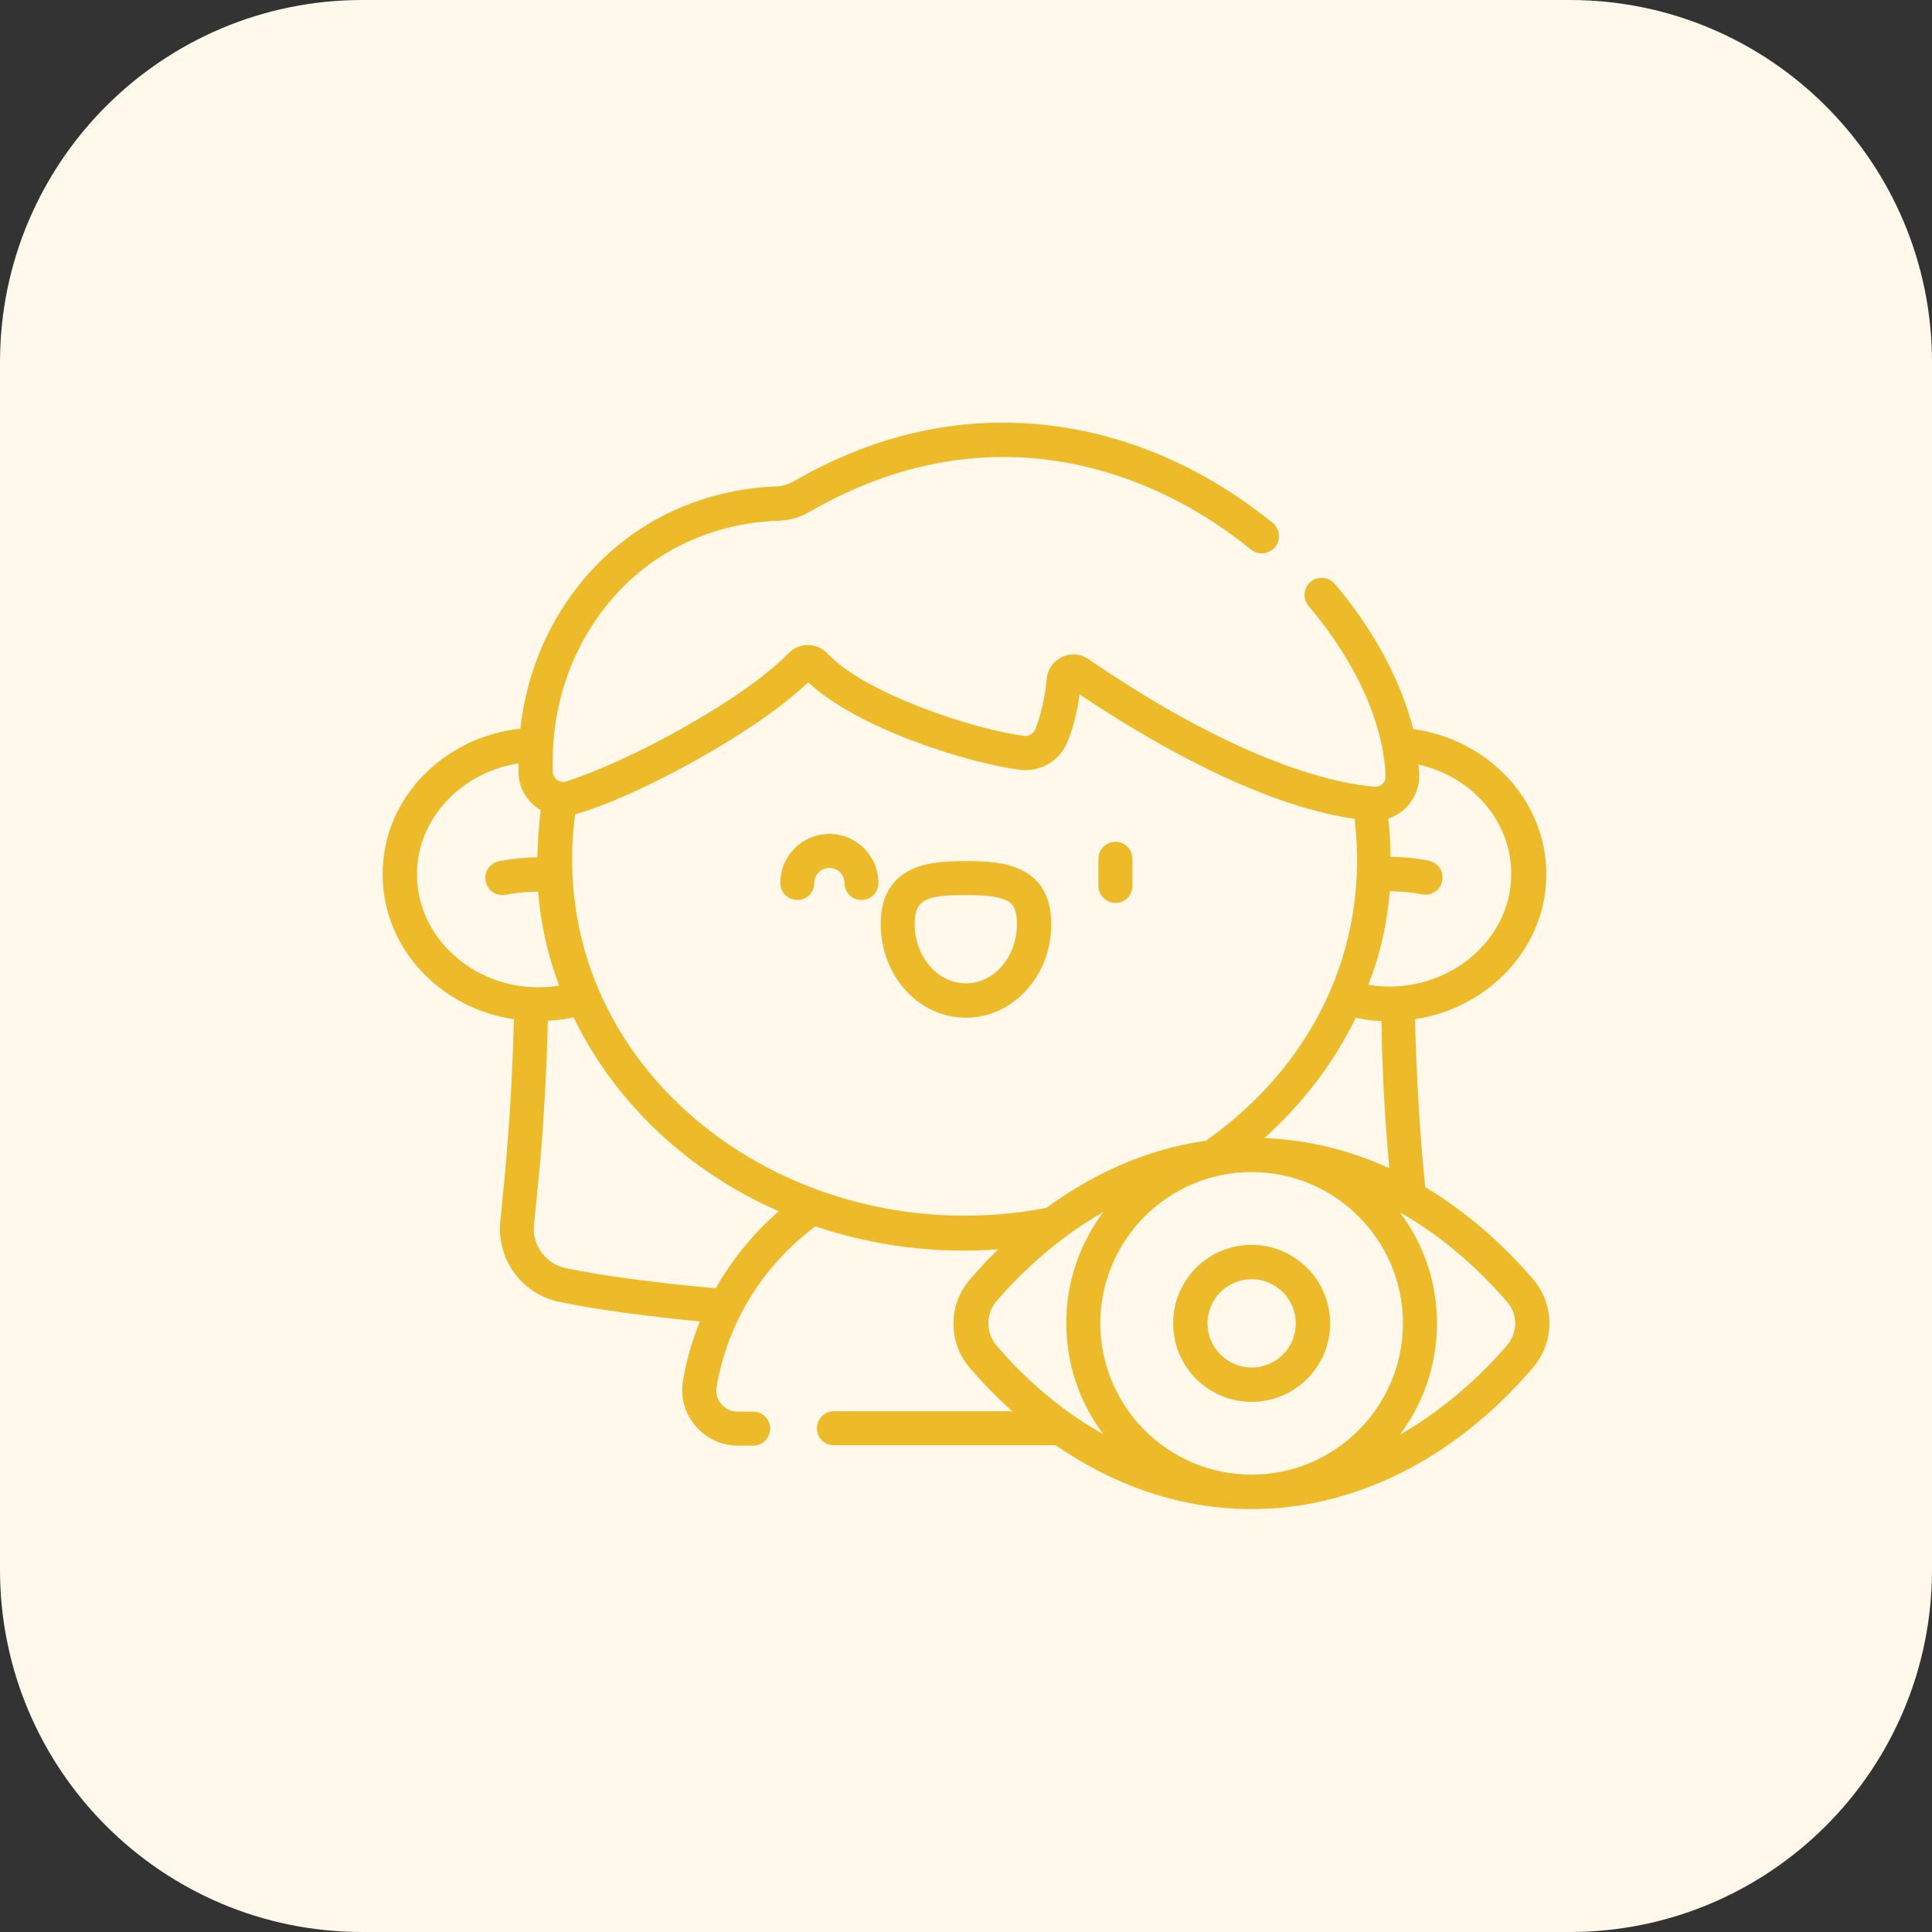 <?xml version="1.0" encoding="utf-8"?>
<!-- Generator: Adobe Illustrator 25.2.1, SVG Export Plug-In . SVG Version: 6.00 Build 0)  -->
<svg version="1.1" id="Capa_1" xmlns="http://www.w3.org/2000/svg" xmlns:xlink="http://www.w3.org/1999/xlink" x="0px" y="0px"
	 viewBox="0 0 512 512" style="enable-background:new 0 0 512 512;" xml:space="preserve">
<rect x="0" y="0" width="512" height="512" fill="#333333" stroke="none"/>
<style type="text/css">
	.st0{fill:#FFF8EB;}
	.st1{fill:#EDBA29;}
</style>
<path class="st0" d="M416,512H96c-53,0-96-43-96-96V96C0,43,43,0,96,0h320c53,0,96,43,96,96v320C512,469,469,512,416,512z"/>
<g>
	<path class="st1" d="M406.2,338.9c-6.1-7.1-15.7-16.6-28.5-24.3c-1.5-14.9-2.3-28.8-2.7-44.5c19.7-3,34.8-19.1,34.8-38.4
		c0-19.4-15.2-35.7-35.3-38.5c-3.2-12.7-10.4-26.3-20.8-38.5c-1.6-1.9-4.5-2.1-6.4-0.5s-2.1,4.5-0.5,6.4
		c12.5,14.7,19.9,31.1,20.4,45.1c0.1,1.6-1.3,2.9-2.9,2.8c-9-0.7-34.4-5.4-75.8-33.8c-4.5-3.1-10.6-0.2-11.1,5.2
		c-0.5,5.3-1.7,10.2-3.1,13.5c-0.5,1.1-1.7,1.8-2.9,1.6c-12.6-1.5-42-11-52.1-21.8c-2.7-2.9-7.4-3.1-10.3-0.1
		c-12.1,12.4-42.2,28.7-59,34c-1.7,0.5-3.5-0.8-3.5-2.6c-0.6-17.2,5-33.4,15.7-45.8c11-12.8,26.7-20.1,44.1-20.7
		c3-0.1,5.8-0.9,8.3-2.4c20.8-12,42.4-16.6,64.2-13.6c18.7,2.6,36.9,10.8,52.7,23.6c1.9,1.6,4.8,1.3,6.4-0.6
		c1.6-1.9,1.3-4.8-0.6-6.4c-17.1-13.9-36.8-22.8-57.2-25.6c-23.9-3.3-47.4,1.6-70,14.7c-1.2,0.7-2.6,1.1-4.1,1.2
		c-20,0.7-38,9.2-50.7,23.9c-9.7,11.2-15.7,25.2-17.4,40.3c-20.3,2.2-36.5,18.4-36.5,38.6c0,19.4,15.1,35.5,34.8,38.4
		c-0.6,23.3-2.2,39.9-3.6,53.3c-1.1,10.2,5.6,19.5,15.6,21.6c9.5,2,22.3,3.7,37.3,5.2c-2.1,5.1-3.6,10.3-4.5,15.8
		c-1.5,8.9,5.5,17.1,14.5,17.1h4.1c2.5,0,4.5-2,4.5-4.5s-2-4.5-4.5-4.5h-4.1c-3.4,0-6.2-3-5.6-6.5c2.8-16.9,12.3-32.3,26.2-42.6
		c15.4,5.2,31.9,7.3,48.4,6.1c-2.9,2.8-5.3,5.5-7.4,7.9c-5.9,6.8-5.9,16.8,0,23.6c2.9,3.4,6.7,7.4,11.2,11.4H221
		c-2.5,0-4.5,2-4.5,4.5s2,4.5,4.5,4.5h58.8c42.2,29.2,92.1,19.5,126.4-20.5C412.1,355.6,412.1,345.7,406.2,338.9L406.2,338.9z
		 M368.3,236.2c5.6,0,8.2,0.9,9.5,0.9c2.1,0,4-1.5,4.4-3.7c0.5-2.5-1.1-4.8-3.6-5.3c-3.4-0.7-6.8-1-10.1-1c0-3.4-0.2-6.8-0.6-10.2
		c5.1-1.6,8.4-6.5,8.2-11.7c0-0.9-0.1-1.7-0.2-2.6c14.2,3.2,24.6,15,24.6,29c0,18.4-18.1,32.6-37.9,29.4
		C365.8,253,367.6,244.7,368.3,236.2L368.3,236.2z M368.2,309.6c-9.6-4.4-20.7-7.5-33.1-8c9.8-8.9,18.2-19.5,24.2-31.9
		c2.2,0.5,4.5,0.8,6.8,0.9C366.3,284.2,367,296.7,368.2,309.6L368.2,309.6z M110.5,231.7c0-14.7,11.7-27,26.9-29.4
		c0,0.8,0,1.7,0,2.5c0.1,4,2.3,7.8,5.9,9.9c-0.5,4.1-0.8,8.3-0.9,12.5c-3.3,0-6.7,0.4-10.1,1c-2.5,0.5-4.1,2.9-3.6,5.3
		c0.4,2.2,2.3,3.7,4.4,3.7c1.3,0,4-0.9,9.5-0.9c0.7,8.6,2.6,17,5.6,24.9C128.6,264.4,110.5,250.2,110.5,231.7L110.5,231.7z
		 M189.7,341.4c-16.1-1.4-29.8-3.3-39.7-5.3c-5.4-1.1-9.1-6.2-8.5-11.7c1.5-13.5,3.1-30.4,3.7-53.9c2.3-0.1,4.6-0.4,6.8-0.9
		c10.9,22.5,30.2,40.8,54.4,51.4C199.7,326.8,194,333.8,189.7,341.4z M152.4,215.8c15.1-4.1,47.3-21.1,61.8-35
		c13.1,12.4,43,21.6,56.2,23.2c5.2,0.6,10.2-2.2,12.3-7c1.9-4.2,2.9-9.3,3.4-13c17.4,11.7,47.1,29.3,72.9,33
		c4.1,34.9-11.6,65.7-39.4,85.3c-17,2.4-31.2,9.7-42.3,17.8C209.6,333.1,143.7,283.4,152.4,215.8L152.4,215.8z M264.1,356.6
		c-2.9-3.4-2.9-8.4,0-11.8c5.9-6.9,15.5-16.3,28.3-23.6c-13.1,17.5-13.1,41.4,0,58.9C279.5,372.9,270,363.5,264.1,356.6z
		 M331.7,390.8c-22.1,0-40.1-18-40.1-40.1s18-40.1,40.1-40.1s40.1,18,40.1,40.1C371.8,372.8,353.8,390.8,331.7,390.8z M399.3,356.6
		c-5.9,6.9-15.5,16.3-28.3,23.6c13.1-17.5,13.1-41.5,0-58.9c12.8,7.2,22.3,16.7,28.3,23.6C402.3,348.2,402.3,353.2,399.3,356.6z
		 M295.6,239.3L295.6,239.3c2.5,0,4.5-2,4.5-4.5v-7.2c0-2.5-2-4.5-4.5-4.5l0,0c-2.5,0-4.5,2-4.5,4.5v7.2
		C291.1,237.2,293.1,239.2,295.6,239.3z M270.8,230.6c-4.4-2.2-9.9-2.4-14.8-2.4c-6.1,0-10.9,0.4-14.8,2.4
		c-5.2,2.6-7.8,7.4-7.8,14.3c0,13.4,9.8,24.8,22.6,24.8l0,0c12.3,0,22.6-10.9,22.6-24.8C278.6,238,276,233.2,270.8,230.6z
		 M256,260.6L256,260.6c-7.8,0-13.6-7.4-13.6-15.7c0-4.3,1.4-5.5,2.8-6.3c2.5-1.3,6.6-1.4,10.7-1.4h0.1c4.1,0,8.2,0.2,10.7,1.4
		c1.5,0.7,2.8,2,2.8,6.3C269.5,253.3,263.7,260.6,256,260.6z M331.7,329.9c-11.5,0-20.8,9.3-20.8,20.8s9.3,20.8,20.8,20.8
		s20.8-9.3,20.8-20.8C352.5,339.2,343.1,329.9,331.7,329.9z M331.7,362.4c-6.5,0-11.7-5.3-11.7-11.7c0-6.5,5.3-11.7,11.7-11.7
		c6.5,0,11.7,5.3,11.7,11.7C343.4,357.2,338.2,362.4,331.7,362.4z M219.8,221L219.8,221c-7.2,0-13,5.8-13,13c0,2.5,2,4.5,4.5,4.5
		l0,0c2.5,0,4.5-2,4.5-4.5c0-2.2,1.8-4,4-4l0,0c2.2,0,4,1.8,4,4c0,2.5,2,4.5,4.5,4.5l0,0c2.5,0,4.5-2,4.5-4.5
		C232.8,226.9,227,221,219.8,221L219.8,221z"/>
</g>
</svg>
